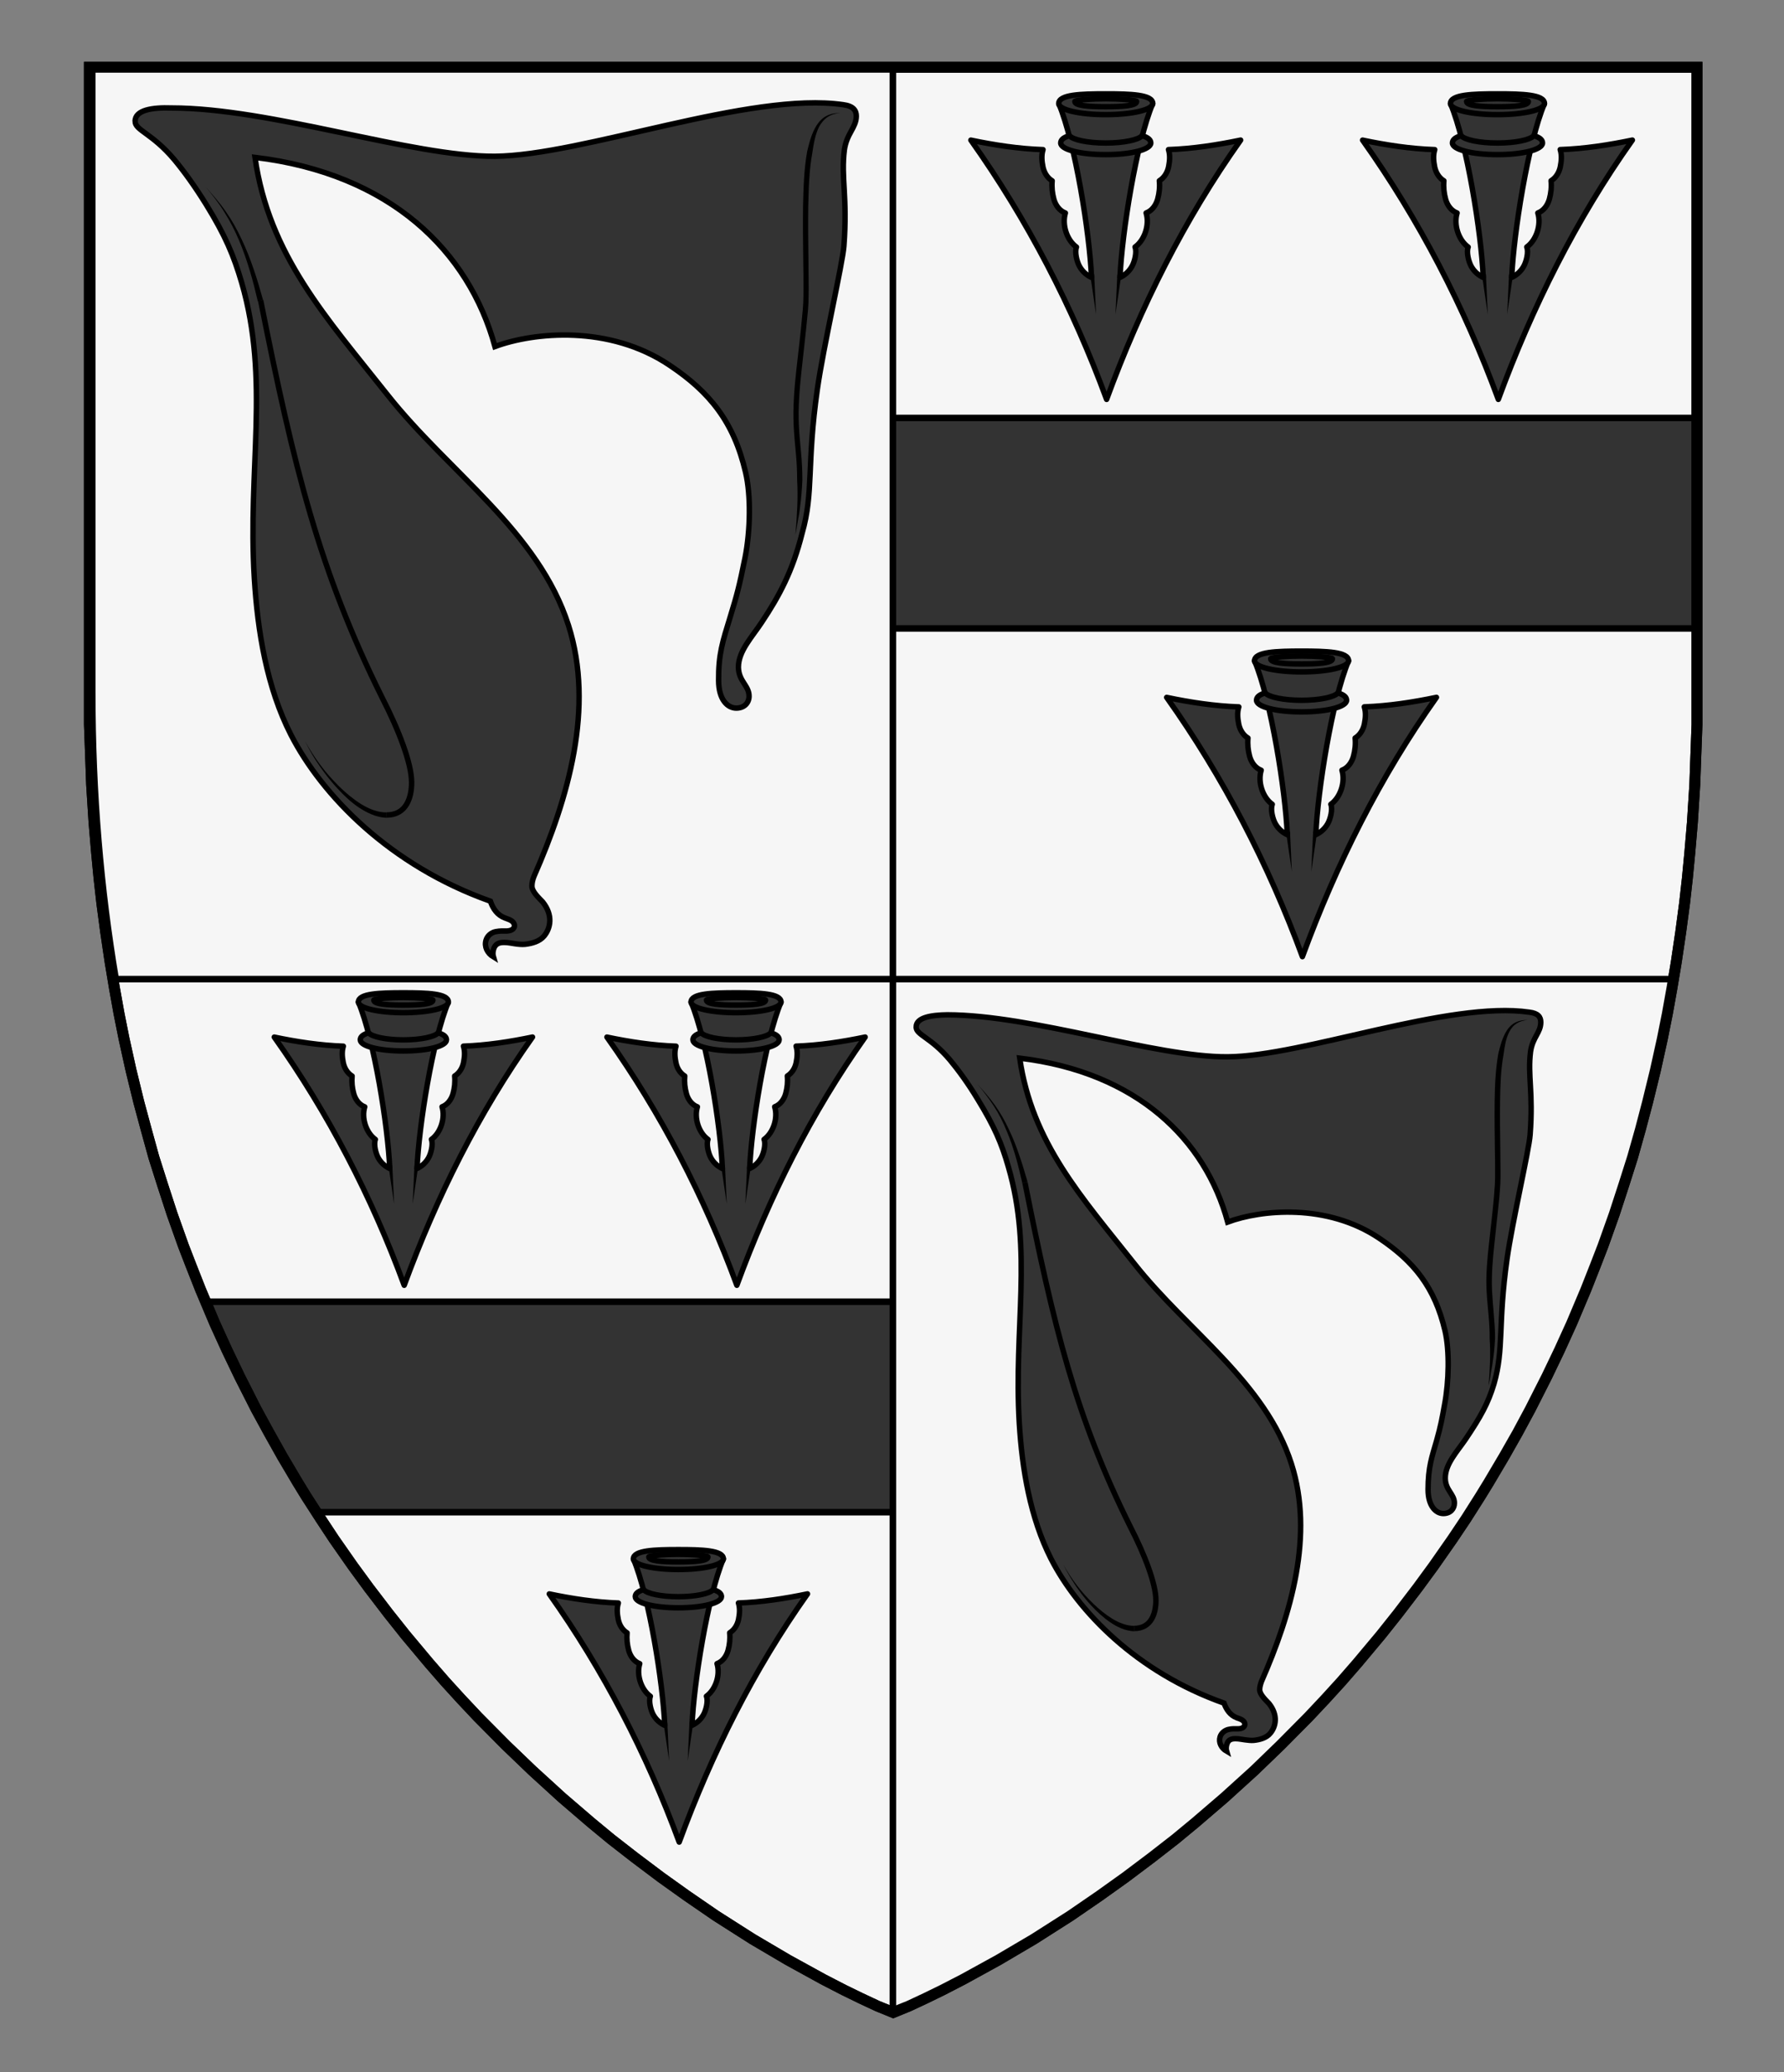 <?xml version="1.0" encoding="UTF-8" standalone="no"?>
<!-- Generator: Adobe Illustrator 16.0.0, SVG Export Plug-In . SVG Version: 6.00 Build 0)  -->

<svg
   xmlns:dc="http://purl.org/dc/elements/1.1/"
   xmlns:cc="http://creativecommons.org/ns#"
   xmlns:rdf="http://www.w3.org/1999/02/22-rdf-syntax-ns#"
   xmlns:svg="http://www.w3.org/2000/svg"
   xmlns="http://www.w3.org/2000/svg"
   xmlns:sodipodi="http://sodipodi.sourceforge.net/DTD/sodipodi-0.dtd"
   xmlns:inkscape="http://www.inkscape.org/namespaces/inkscape"
   version="1.1"
   id="Layer_1"
   x="0px"
   y="0px"
   width="820px"
   height="952px"
   viewBox="0 0 820 952"
   enable-background="new 0 0 820 952"
   xml:space="preserve"
   inkscape:version="0.92.2 (5c3e80d, 2017-08-06)"
   sodipodi:docname="Rawdon-Hastings.svg"><rect x="0" y="0" width="820" height="952" fill="#808080" stroke="none"/><defs
     id="defs17" /><sodipodi:namedview
     pagecolor="#ffffff"
     bordercolor="#666666"
     borderopacity="1"
     objecttolerance="10"
     gridtolerance="10"
     guidetolerance="10"
     inkscape:pageopacity="0"
     inkscape:pageshadow="2"
     inkscape:window-width="640"
     inkscape:window-height="480"
     id="namedview15"
     showgrid="false"
     inkscape:zoom="0.24789916"
     inkscape:cx="410"
     inkscape:cy="476"
     inkscape:window-x="0"
     inkscape:window-y="0"
     inkscape:window-maximized="0"
     inkscape:current-layer="Layer_1" /><g
     id="g2302"><polygon
       transform="translate(10,178.72)"
       style="fill:#f6f6f6;fill-opacity:1"
       id="polygon2"
       points="632.5,562.58 641.6,550.68 649,540.58 657.6,528.28 663.8,518.88 670.5,508.48 674.3,502.28 681.4,490.28 687.4,479.58 693.4,468.58 701,453.58 706.8,441.48 712.4,429.18 718.9,413.78 723.2,402.88 726.8,393.58 732,378.98 736.4,365.48 740.4,352.88 743.9,340.18 747.3,327.58 750.9,312.88 754.1,298.38 756.4,286.88 758.5,275.18 760.5,263.18 762.5,249.68 764.3,236.18 765.6,224.58 766.7,213.08 767.9,198.98 769,181.68 769.4,170.48 770,154.18 770,-147.82 31.1,-147.82 31.1,154.18 31.7,170.48 32.1,181.68 33.2,198.98 34.4,213.08 35.5,224.58 36.8,236.18 38.6,249.68 40.6,263.18 42.6,275.18 44.7,286.88 47,298.38 50.2,312.88 53.8,327.58 57.2,340.18 60.7,352.88 64.7,365.48 69.1,378.98 74.3,393.58 77.9,402.88 82.2,413.78 88.7,429.18 94.3,441.48 100.1,453.58 107.7,468.58 113.7,479.58 119.7,490.28 126.8,502.28 130.6,508.48 137.2,518.88 143.5,528.28 152.1,540.58 159.5,550.68 168.6,562.58 176.4,572.38 187.2,585.28 194.6,593.78 201.8,601.68 209.7,610.08 222.6,623.08 234.7,634.68 248.3,647.08 261.7,658.58 270.9,666.18 281.7,674.58 293.8,683.68 305.7,692.18 319.1,701.38 335.9,712.08 352.2,721.68 368.4,730.58 377.9,735.48 385.7,739.28 393.4,742.88 400.4,745.78 407.7,742.88 415.4,739.28 423.2,735.48 432.7,730.58 448.9,721.68 465.2,712.08 482,701.38 495.4,692.18 507.3,683.68 519.4,674.58 530.2,666.18 539.4,658.58 552.8,647.08 566.4,634.68 578.5,623.08 591.4,610.08 599.3,601.68 606.5,593.78 613.9,585.28 624.7,572.38 " /><polygon
       transform="matrix(-1,0,0,1,821.1,0)"
       id="polygon13"
       points="680.5,687.2 684.3,681 691.4,669 697.4,658.3 703.4,647.3 711,632.3 716.8,620.2 722.4,607.9 726.6,598 361.4,598 361.4,599 361.7,604.2 362.5,612.2 363.3,618.8 364.1,624.1 365,629.5 366.3,635.8 367.7,642.1 369.1,647.7 370.6,653.1 372.3,658.5 374.6,665.2 377.1,672.1 379.5,678 382,683.9 384.8,689.7 387.3,694.7 675.7,694.7 "
       style="fill:#333333;fill-opacity:1;stroke:#000000;stroke-width:3;stroke-miterlimit:10" /><polygon
       transform="matrix(-1,0,0,1,821.1,0)"
       id="polygon11"
       points="41.1,192 41.1,288.7 510.9,288.7 513.9,283.8 517.4,277.9 520.5,272 523.4,266.1 526.5,259.3 529.3,252.5 531.3,247.1 533.2,241.7 534.9,236.1 536.7,229.8 538.2,223.6 539.3,218.2 540.3,212.8 541.3,206.3 542.3,198.2 542.6,193 542.7,192 "
       style="fill:#333333;fill-opacity:1;stroke:#000000;stroke-width:3;stroke-miterlimit:10" /><g
       transform="translate(10,178.72)"
       id="g6"><polygon
         style="fill:none;stroke:#000000;stroke-width:5;stroke-miterlimit:10"
         id="polygon4"
         points="624.7,572.38 632.5,562.58 641.6,550.68 649,540.58 657.6,528.28 663.9,518.88 670.5,508.48 674.3,502.28 681.4,490.28 687.4,479.58 693.4,468.58 701,453.58 706.8,441.48 712.4,429.18 718.9,413.78 723.2,402.88 726.8,393.58 732,378.98 736.4,365.48 740.4,352.88 743.9,340.18 747.3,327.58 750.9,312.88 754.1,298.38 756.4,286.88 758.5,275.18 760.5,263.18 762.5,249.68 764.3,236.18 765.6,224.58 766.7,213.08 767.9,198.98 769,181.68 769.4,170.48 770,154.18 770,-147.82 31.1,-147.82 31.1,154.18 31.7,170.48 32.1,181.68 33.2,198.98 34.4,213.08 35.5,224.58 36.8,236.18 38.6,249.68 40.6,263.18 42.6,275.18 44.7,286.88 47,298.38 50.2,312.88 53.8,327.58 57.2,340.18 60.7,352.88 64.7,365.48 69.1,378.98 74.3,393.58 77.9,402.88 82.2,413.78 88.7,429.18 94.3,441.48 100.1,453.58 107.7,468.58 113.7,479.58 119.7,490.28 126.8,502.28 130.6,508.48 137.3,518.88 143.5,528.28 152.1,540.58 159.5,550.68 168.6,562.58 176.4,572.38 187.2,585.28 194.6,593.78 201.8,601.68 209.7,610.08 222.6,623.08 234.7,634.68 248.3,647.08 261.7,658.58 270.9,666.18 281.7,674.58 293.8,683.68 305.7,692.18 319.1,701.38 335.9,712.08 352.2,721.68 368.4,730.58 377.9,735.48 385.7,739.28 393.4,742.88 400.7,745.78 407.7,742.88 415.4,739.28 423.2,735.48 432.7,730.58 448.9,721.68 465.2,712.08 482,701.38 495.4,692.18 507.3,683.68 519.4,674.58 530.2,666.18 539.4,658.58 552.8,647.08 566.4,634.68 578.5,623.08 591.4,610.08 599.3,601.68 606.5,593.78 613.9,585.28 "
         stroke-miterlimit="10" /></g><g
       transform="translate(10,178.72)"
       id="Layer_2_4_"><g
         id="g32"><path
           style="fill:#f6f6f6;fill-opacity:1;stroke:#000000;stroke-width:3;stroke-miterlimit:10"
           inkscape:connector-curvature="0"
           id="path30"
           d="m 400.4,-147.82 h -368 v 286.7 c 0,47.3 3.9,91.3 10.8,132.2 h 357.2 z m 0,418.9 v 474.7 c 0.3,-0.1 298.6,-115.5 359.3,-474.7 z"
           stroke-miterlimit="10"
           sodipodi:nodetypes="ccsccccccc" /></g></g><g
       transform="translate(10,178.72)"
       id="g37"><polygon
         style="fill:none;stroke:#000000;stroke-width:5;stroke-miterlimit:10"
         id="polygon35"
         points="632.5,562.58 641.6,550.68 649,540.58 657.6,528.28 663.9,518.88 670.5,508.48 674.3,502.28 681.4,490.28 687.5,479.58 693.4,468.58 701,453.58 706.8,441.48 712.4,429.18 718.9,413.78 723.2,402.88 726.8,393.58 732,378.98 736.4,365.48 740.4,352.88 744,340.18 747.3,327.58 750.9,312.88 754.1,298.38 756.4,286.88 758.5,275.18 760.5,263.18 762.5,249.68 764.3,236.18 765.6,224.58 766.7,213.08 767.9,198.98 769,181.68 769.4,170.48 770,154.18 770,-147.82 31.1,-147.82 31.1,154.18 31.7,170.48 32.1,181.68 33.2,198.98 34.4,213.08 35.5,224.58 36.8,236.18 38.6,249.68 40.6,263.18 42.6,275.18 44.7,286.88 47,298.38 50.2,312.88 53.8,327.58 57.2,340.18 60.7,352.88 64.7,365.48 69.1,378.98 74.3,393.58 77.9,402.88 82.2,413.78 88.7,429.18 94.3,441.48 100.1,453.58 107.7,468.58 113.7,479.58 119.7,490.28 126.8,502.28 130.6,508.48 137.3,518.88 143.5,528.28 152.1,540.58 159.5,550.68 168.6,562.58 176.4,572.38 187.2,585.28 194.6,593.78 201.8,601.68 209.7,610.08 222.6,623.08 234.7,634.68 248.3,647.08 261.7,658.58 270.9,666.18 281.7,674.58 293.8,683.68 305.7,692.18 319.1,701.38 335.9,712.08 352.2,721.68 368.4,730.58 377.9,735.48 385.7,739.28 393.4,742.88 400.4,745.78 407.7,742.88 415.4,739.28 423.2,735.48 432.7,730.58 448.9,721.68 465.2,712.08 482,701.38 495.4,692.18 507.3,683.68 519.4,674.58 530.2,666.18 539.4,658.58 552.8,647.08 566.5,634.68 578.5,623.08 591.4,610.08 599.3,601.68 606.5,593.78 613.9,585.28 624.7,572.38 "
         stroke-miterlimit="10" /></g><g
       id="g56"
       transform="translate(10,178.7)"><path
         style="fill:#333333;fill-opacity:1;stroke:#000000;stroke-width:2.5;stroke-miterlimit:10"
         d="m 52.1,-123 c 0,4.2 7.7,5.4 18,17.6 4.4,5.3 9.3,12 14.7,20.7 8.8,14.3 12.6,23.3 16.3,35.9 13,44.8 2.7,85.1 5.8,135.8 1.5,24.3 5.7,50.1 16.8,71.8 14.3,27.9 45.5,60.1 91.7,76.5 1.2,3.5 3.2,6.4 6.7,7.7 1,0.4 2.1,0.7 3,1.3 0.9,0.6 1.6,1.7 1.3,2.8 -0.4,1.3 -1.9,1.8 -3.3,1.9 -2.1,0 -3.2,-0.1 -5.3,0.3 -2,0.4 -3.8,1.9 -4.4,3.9 -0.9,3 0.6,6 3.4,7.7 -0.6,-2 0.1,-4.4 1.1,-5.4 1.3,-1.4 3.5,-1.3 5.1,-1.2 1.6,0.1 5.5,1.1 8.4,0.8 3.2,-0.4 6.6,-1.3 8.7,-3.8 2.9,-3.5 4.3,-9.5 -0.7,-15.7 -1.9,-2 -5,-4.8 -4.9,-7.4 0,-1.4 0.4,-2.9 0.9,-4.2 15.9,-36.1 27.9,-77.8 15.9,-115.4 C 237.5,65.4 196.4,38.4 168.2,2.8 c -28.2,-35.6 -54.6,-64.3 -61,-109.2 62.4,7.5 98.3,43.2 110.3,86.9 17.8,-6.6 52.5,-10.1 80.3,8.6 18.4,12.3 29.5,26 34.9,49.2 2.5,10.6 2.2,26.6 -0.2,39 -2.7,13.5 -3.9,17.7 -6.8,27.2 -3.6,11.7 -5.5,17.3 -5.4,29.4 0,8.9 4.2,12.7 8.1,12.7 3.8,0 5.9,-2.5 5.9,-5.5 0,-4.9 -4.8,-6.8 -4.9,-13.3 0,-7.4 6.3,-13.9 10.7,-20.6 8,-12 14.2,-23.4 18.6,-41 5.4,-18.8 2,-31.3 7,-66.2 2.8,-19.6 11.6,-57.6 12.2,-65.7 1.7,-22.8 -1.4,-31.2 0.2,-44.1 1.1,-7.7 5.4,-10.1 5.5,-15.5 0,-2.7 -1.4,-4.7 -6,-5.3 -42.8,-6.2 -119.9,23.4 -160.2,23.7 -38,0.2 -102.9,-22.2 -148.6,-22.2 -8.8,-0.3 -16.7,0.9 -16.7,6.1 z"
         id="path40"
         inkscape:connector-curvature="0" /><path
         style="fill:none;stroke:#000000;stroke-width:2.5;stroke-miterlimit:10"
         d="m 109.8,-40.7 c 15.2,76.4 27,124.5 55.8,182.4 7.7,15 13.6,30.3 13.6,39.1 0,6.5 -2.2,14.9 -11.5,14.9"
         id="path42"
         inkscape:connector-curvature="0" /><g
         id="g46"><path
           d="m 355.6,67 c 0.7,-8.4 1.3,-16.8 0.8,-25.1 0,-4.2 -0.2,-8.3 -0.6,-12.5 -0.4,-4.2 -0.8,-8.4 -1,-12.6 -0.4,-8.5 0.3,-17 1.2,-25.3 0.9,-8.4 2,-16.7 2.7,-25 l 0.3,-3.1 0.2,-3.1 c 0.1,-2.1 0.1,-4.2 0.1,-6.3 0,-4.2 0,-8.4 -0.1,-12.6 -0.1,-8.4 -0.2,-16.8 -0.1,-25.2 0.2,-8.4 0.4,-16.9 1.9,-25.3 1,-4.1 2,-8.3 4.4,-12.1 1.2,-1.8 2.8,-3.5 4.8,-4.4 2,-1 4.1,-1.2 6.2,-1.2 -2.1,0.1 -4.2,0.7 -5.9,1.8 -1.7,1.1 -3,2.7 -4,4.5 -1.8,3.6 -2.5,7.8 -3.1,11.9 -1.5,8.1 -1.7,16.5 -1.9,24.9 -0.1,8.4 0,16.8 0.1,25.2 0,4.2 0.1,8.4 0.1,12.6 0,2.1 -0.1,4.2 -0.1,6.3 l -0.2,3.2 -0.3,3.1 c -0.8,8.4 -1.8,16.7 -2.7,25.1 -0.9,8.3 -1.6,16.7 -1.2,24.9 0.2,4.2 0.6,8.3 1,12.5 0.4,4.2 0.6,8.4 0.6,12.7 -0.2,4.2 -0.5,8.5 -1.1,12.6 -0.2,2.1 -0.6,4.2 -1,6.3 -0.3,2.1 -0.7,4.2 -1.1,6.2 z"
           id="path44-1"
           inkscape:connector-curvature="0" /></g><g
         id="g50"><path
           d="m 84.5,-92.9 c 3.2,3.7 6.5,7.3 9.3,11.4 2.8,4 5.2,8.3 7.3,12.8 2.1,4.4 3.9,9 5.5,13.7 1.6,4.6 3,9.4 4.3,14.1 l -2.4,0.6 c -1.1,-4.7 -2.3,-9.5 -3.7,-14.1 -1.4,-4.7 -3,-9.3 -4.9,-13.8 -1.9,-4.5 -4.1,-8.8 -6.7,-12.9 -2.5,-4.2 -5.6,-8 -8.7,-11.8 z"
           id="path48"
           inkscape:connector-curvature="0" /></g><g
         id="g54"><path
           d="m 130.2,161.8 c 2.1,3.8 4.5,7.5 7.1,11 2.6,3.5 5.5,6.7 8.6,9.8 3.1,3 6.4,5.8 10.1,8.1 3.6,2.2 7.7,3.9 11.7,3.8 v 2.5 c -4.8,-0.2 -9,-2.3 -12.7,-4.7 -3.7,-2.5 -6.9,-5.5 -9.9,-8.8 -3,-3.2 -5.7,-6.7 -8.2,-10.3 -2.6,-3.7 -4.8,-7.5 -6.7,-11.4 z"
           id="path52-3"
           inkscape:connector-curvature="0" /></g></g><g
       id="g74"
       transform="translate(10,178.7)"><path
         style="fill:#333333;fill-opacity:1;stroke:#000000;stroke-width:2.5;stroke-miterlimit:10"
         d="m 411.1,293.1 c 0,3.7 6.7,4.6 15.6,15.2 3.8,4.6 8.1,10.4 12.7,18 7.6,12.4 11,20.2 14.1,31.1 11.3,38.8 2.4,73.8 5,117.7 1.3,21.1 5,43.4 14.6,62.3 12.4,24.2 39.4,52.1 79.5,66.3 1.1,3 2.8,5.5 5.8,6.7 0.9,0.3 1.8,0.6 2.6,1.1 0.8,0.5 1.4,1.5 1.1,2.4 -0.3,1.1 -1.7,1.6 -2.9,1.6 -1.8,0 -2.8,-0.1 -4.6,0.3 -1.7,0.4 -3.3,1.7 -3.8,3.4 -0.8,2.6 0.6,5.2 3,6.6 -0.5,-1.7 0.1,-3.8 0.9,-4.7 1.1,-1.2 3,-1.1 4.4,-1 1.3,0.1 4.8,0.9 7.2,0.7 2.8,-0.3 5.8,-1.1 7.6,-3.3 2.5,-3 3.7,-8.2 -0.6,-13.6 -1.7,-1.8 -4.3,-4.2 -4.3,-6.4 0,-1.3 0.4,-2.5 0.8,-3.7 13.8,-31.3 24.2,-67.4 13.8,-100 -12,-37.5 -47.6,-60.9 -72,-91.7 -24.4,-30.8 -47.3,-55.8 -52.9,-94.7 54.1,6.5 85.3,37.5 95.6,75.3 15.4,-5.7 45.6,-8.7 69.6,7.4 16,10.7 25.6,22.6 30.3,42.6 2.1,9.1 1.8,23.1 -0.2,33.8 -1.2,6.6 -1.7,9.6 -3.7,16.7 -2.1,7.3 -3.9,12 -3.9,22.4 0,7.7 3.7,11 7,11 3.3,0 5.1,-2.2 5.1,-4.8 0,-4.2 -4.2,-5.9 -4.2,-11.5 0,-6.4 5.4,-12.1 9.3,-17.8 7,-10.4 10.4,-16.5 13.1,-25.5 4.7,-16.3 1.7,-27.1 6,-57.4 2.4,-17 10.1,-49.9 10.6,-57 1.5,-19.8 -1.2,-27.1 0.2,-38.2 1,-6.7 4.7,-8.7 4.7,-13.5 0,-2.4 -1.2,-4.1 -5.2,-4.6 -37.1,-5.4 -104,20.3 -138.8,20.5 -33,0.2 -89.2,-19.2 -128.8,-19.3 -7.4,0.1 -14.3,1.2 -14.3,5.6 z"
         id="path58"
         inkscape:connector-curvature="0" /><path
         style="fill:none;stroke:#000000;stroke-width:2.5;stroke-miterlimit:10"
         d="m 461.1,364.5 c 13.2,66.2 23.4,107.9 48.4,158.1 6.7,13 11.8,26.3 11.8,33.9 0,5.6 -1.9,12.9 -10,12.9"
         id="path60-5"
         inkscape:connector-curvature="0" /><g
         id="g64-3"><path
           d="m 674.2,457.9 c 0.6,-7.3 1,-14.5 0.5,-21.7 0.1,-7.2 -1,-14.4 -1.4,-21.7 -0.4,-7.4 0.3,-14.7 1.1,-22 0.8,-7.3 1.7,-14.5 2.3,-21.7 l 0.2,-2.7 0.2,-2.7 c 0.1,-1.8 0.1,-3.6 0.1,-5.4 0,-3.6 0,-7.3 -0.1,-10.9 -0.1,-7.3 -0.2,-14.6 -0.1,-21.9 0.1,-7.3 0.4,-14.6 1.7,-22 0.9,-3.5 1.8,-7.2 3.9,-10.5 1,-1.6 2.5,-3 4.2,-3.8 1.7,-0.8 3.6,-1.1 5.4,-1 -1.8,0.1 -3.6,0.6 -5.1,1.6 -1.5,0.9 -2.6,2.3 -3.4,3.9 -1.6,3.1 -2.1,6.7 -2.6,10.3 -1.3,7 -1.5,14.3 -1.6,21.5 -0.1,7.3 0,14.5 0.1,21.8 0,3.6 0.1,7.3 0.1,10.9 0,1.8 0,3.7 -0.1,5.5 l -0.2,2.8 -0.2,2.7 c -0.7,7.3 -1.6,14.5 -2.3,21.7 -0.8,7.2 -1.4,14.4 -1.1,21.6 0.2,3.6 0.5,7.2 0.8,10.8 0.3,3.6 0.6,7.3 0.6,11 -0.2,3.7 -0.5,7.3 -1.1,11 -0.2,1.8 -0.6,3.6 -0.9,5.4 -0.2,1.9 -0.6,3.7 -1,5.5 z"
           id="path62-8"
           inkscape:connector-curvature="0" /></g><g
         id="g68"><path
           d="m 439.2,319.2 c 2.8,3.2 5.6,6.3 8.1,9.8 2.5,3.5 4.6,7.2 6.4,11.1 1.9,3.9 3.4,7.8 4.8,11.9 1.4,4 2.6,8.1 3.8,12.2 l -2.4,0.6 c -1,-4.1 -1.9,-8.2 -3.1,-12.3 -1.2,-4 -2.5,-8 -4.2,-11.9 -1.6,-3.9 -3.5,-7.7 -5.8,-11.2 -2.3,-3.5 -4.9,-6.9 -7.6,-10.2 z"
           id="path66-1"
           inkscape:connector-curvature="0" /></g><g
         id="g72"><path
           d="m 478.8,540.1 c 1.8,3.3 3.9,6.5 6.2,9.5 2.3,3 4.8,5.8 7.5,8.4 2.7,2.6 5.6,5 8.7,6.9 3.1,1.9 6.6,3.3 10.1,3.3 v 2.5 c -4.2,-0.2 -7.9,-2 -11.1,-4.2 -3.2,-2.2 -6,-4.8 -8.6,-7.6 -2.6,-2.8 -4.9,-5.8 -7.1,-9 -2.1,-3.2 -4.1,-6.4 -5.7,-9.8 z"
           id="path70"
           inkscape:connector-curvature="0" /></g></g><g
       style="stroke-width:1.188"
       transform="matrix(0.841,0,0,-0.842,336.176,16.131)"
       id="g948-3"><path
         style="fill:#333333;fill-opacity:1;stroke:#000000;stroke-width:2.971;stroke-linejoin:round;stroke-miterlimit:10;stroke-dasharray:none"
         d="m 230.293,-37.32 c -9.015,-21.425 -16.868,-70.803 -17.899,-94.865 2.413,1.121 4.76,2.923 6.493,5.933 1.492,2.571 2.83,7.867 1.733,10.636 5.352,3.846 8.006,12.306 6.054,18.591 3.203,1.165 5.374,4.263 6.295,7.537 0.899,3.274 1.25,6.614 0.921,10.02 2.698,1.648 4.453,4.593 5.067,7.691 0.614,3.098 0.899,6.307 -0.066,9.317 13.139,0.439 26.564,2.505 39.44,5.186 -30.819,-43.356 -54.75,-91.129 -73.264,-141.473 -18.535,50.344 -43.344,98.117 -74.185,141.451 12.854,-2.703 26.3,-4.747 39.44,-5.186 -0.965,-3.011 -0.68,-6.197 -0.066,-9.317 0.614,-3.12 2.369,-6.065 5.067,-7.691 -0.307,-3.384 0.022,-6.724 0.921,-10.02 0.899,-3.274 3.093,-6.373 6.295,-7.537 -1.952,-6.285 0.702,-14.745 6.054,-18.591 -1.075,-2.769 0.241,-8.065 1.733,-10.636 1.733,-3.011 4.08,-4.812 6.493,-5.933 -1.031,24.062 -8.884,73.44 -17.899,94.865 l 25.686,1.099 z"
         id="path7-7-33"
         inkscape:connector-curvature="0" /><path
         style="fill:#333333;fill-opacity:1;stroke:#000000;stroke-width:2.971;stroke-linejoin:round;stroke-miterlimit:10;stroke-dasharray:none"
         d="m 230.293,-37.32 c 0,-3.494 -11.494,-6.065 -25.686,-6.065 -14.192,0 -25.686,2.571 -25.686,6.065 0,4.922 12.218,5.274 25.686,5.274 13.468,0 25.686,-0.352 25.686,-5.274 z"
         id="path9-5-41"
         inkscape:connector-curvature="0" /><path
         style="fill:#333333;fill-opacity:1;stroke:#000000;stroke-width:2.971;stroke-linejoin:round;stroke-miterlimit:10;stroke-dasharray:none"
         d="m 221.497,-36.221 c 0,-2.307 -7.568,-2.835 -16.89,-2.835 -9.322,0 -16.89,0.527 -16.89,2.835 0,0.879 9.695,1.494 16.89,1.494 7.195,0 16.89,-0.615 16.89,-1.494 z"
         id="path11-3-7"
         inkscape:connector-curvature="0" /><path
         style="fill:#333333;fill-opacity:1;stroke:#000000;stroke-width:2.971;stroke-linejoin:round;stroke-miterlimit:10;stroke-dasharray:none"
         d="m 224.458,-54.855 c -1.843,-2.285 -10.024,-4.021 -19.851,-4.021 -9.827,0 -18.031,1.736 -19.851,4.021 -3.641,-1.099 -4.76,-2.483 -4.76,-4.021 0,-3.494 10.419,-6.329 24.611,-6.329 14.192,0 24.611,2.835 24.611,6.329 0,1.516 -1.097,2.923 -4.76,4.021 z"
         id="path13-3-6"
         inkscape:connector-curvature="0" /><g
         id="g21"
         transform="matrix(0.751,0.278,0.076,-0.206,-165.147,-141.254)"
         style="stroke-width:2.832"><polygon
           points="444.6,554.3 447.6,554.7 434.4,646.9 "
           id="polygon19-82"
           style="stroke-width:2.832"
           transform="matrix(1,0.073,-0.005,1,3.391,-37.848)" /></g><g
         id="g21-2-2"
         transform="matrix(-0.751,0.278,-0.076,-0.206,574.367,-141.254)"
         style="stroke-width:2.832"><polygon
           points="444.6,554.3 447.6,554.7 434.4,646.9 "
           id="polygon19-2-9"
           style="stroke-width:2.832"
           transform="matrix(1,0.073,-0.005,1,3.391,-37.848)" /></g></g><g
       style="stroke-width:1.188"
       transform="matrix(0.841,0,0,-0.842,516.226,16.131)"
       id="g948-21"><path
         style="fill:#333333;fill-opacity:1;stroke:#000000;stroke-width:2.971;stroke-linejoin:round;stroke-miterlimit:10;stroke-dasharray:none"
         d="m 230.293,-37.32 c -9.015,-21.425 -16.868,-70.803 -17.899,-94.865 2.413,1.121 4.76,2.923 6.493,5.933 1.492,2.571 2.83,7.867 1.733,10.636 5.352,3.846 8.006,12.306 6.054,18.591 3.203,1.165 5.374,4.263 6.295,7.537 0.899,3.274 1.25,6.614 0.921,10.02 2.698,1.648 4.453,4.593 5.067,7.691 0.614,3.098 0.899,6.307 -0.066,9.317 13.139,0.439 26.564,2.505 39.44,5.186 -30.819,-43.356 -54.75,-91.129 -73.264,-141.473 -18.535,50.344 -43.344,98.117 -74.185,141.451 12.854,-2.703 26.3,-4.747 39.44,-5.186 -0.965,-3.011 -0.68,-6.197 -0.066,-9.317 0.614,-3.12 2.369,-6.065 5.067,-7.691 -0.307,-3.384 0.022,-6.724 0.921,-10.02 0.899,-3.274 3.093,-6.373 6.295,-7.537 -1.952,-6.285 0.702,-14.745 6.054,-18.591 -1.075,-2.769 0.241,-8.065 1.733,-10.636 1.733,-3.011 4.08,-4.812 6.493,-5.933 -1.031,24.062 -8.884,73.44 -17.899,94.865 l 25.686,1.099 z"
         id="path7-7-9"
         inkscape:connector-curvature="0" /><path
         style="fill:#333333;fill-opacity:1;stroke:#000000;stroke-width:2.971;stroke-linejoin:round;stroke-miterlimit:10;stroke-dasharray:none"
         d="m 230.293,-37.32 c 0,-3.494 -11.494,-6.065 -25.686,-6.065 -14.192,0 -25.686,2.571 -25.686,6.065 0,4.922 12.218,5.274 25.686,5.274 13.468,0 25.686,-0.352 25.686,-5.274 z"
         id="path9-5-8"
         inkscape:connector-curvature="0" /><path
         style="fill:#333333;fill-opacity:1;stroke:#000000;stroke-width:2.971;stroke-linejoin:round;stroke-miterlimit:10;stroke-dasharray:none"
         d="m 221.497,-36.221 c 0,-2.307 -7.568,-2.835 -16.89,-2.835 -9.322,0 -16.89,0.527 -16.89,2.835 0,0.879 9.695,1.494 16.89,1.494 7.195,0 16.89,-0.615 16.89,-1.494 z"
         id="path11-3-5"
         inkscape:connector-curvature="0" /><path
         style="fill:#333333;fill-opacity:1;stroke:#000000;stroke-width:2.971;stroke-linejoin:round;stroke-miterlimit:10;stroke-dasharray:none"
         d="m 224.458,-54.855 c -1.843,-2.285 -10.024,-4.021 -19.851,-4.021 -9.827,0 -18.031,1.736 -19.851,4.021 -3.641,-1.099 -4.76,-2.483 -4.76,-4.021 0,-3.494 10.419,-6.329 24.611,-6.329 14.192,0 24.611,2.835 24.611,6.329 0,1.516 -1.097,2.923 -4.76,4.021 z"
         id="path13-3-5"
         inkscape:connector-curvature="0" /><g
         id="g21-69"
         transform="matrix(0.751,0.278,0.076,-0.206,-165.147,-141.254)"
         style="stroke-width:2.832"><polygon
           points="434.4,646.9 444.6,554.3 447.6,554.7 "
           id="polygon19-97"
           style="stroke-width:2.832"
           transform="matrix(1,0.073,-0.005,1,3.391,-37.848)" /></g><g
         id="g21-2-20"
         transform="matrix(-0.751,0.278,-0.076,-0.206,574.367,-141.254)"
         style="stroke-width:2.832"><polygon
           points="434.4,646.9 444.6,554.3 447.6,554.7 "
           id="polygon19-2-23"
           style="stroke-width:2.832"
           transform="matrix(1,0.073,-0.005,1,3.391,-37.848)" /></g></g><g
       style="stroke-width:1.188"
       transform="matrix(0.841,0,0,-0.842,426.176,272.131)"
       id="g948-0"><path
         style="fill:#333333;fill-opacity:1;stroke:#000000;stroke-width:2.971;stroke-linejoin:round;stroke-miterlimit:10;stroke-dasharray:none"
         d="m 230.293,-37.32 c -9.015,-21.425 -16.868,-70.803 -17.899,-94.865 2.413,1.121 4.76,2.923 6.493,5.933 1.492,2.571 2.83,7.867 1.733,10.636 5.352,3.846 8.006,12.306 6.054,18.591 3.203,1.165 5.374,4.263 6.295,7.537 0.899,3.274 1.25,6.614 0.921,10.02 2.698,1.648 4.453,4.593 5.067,7.691 0.614,3.098 0.899,6.307 -0.066,9.317 13.139,0.439 26.564,2.505 39.44,5.186 -30.819,-43.356 -54.75,-91.129 -73.264,-141.473 -18.535,50.344 -43.344,98.117 -74.185,141.451 12.854,-2.703 26.3,-4.747 39.44,-5.186 -0.965,-3.011 -0.68,-6.197 -0.066,-9.317 0.614,-3.12 2.369,-6.065 5.067,-7.691 -0.307,-3.384 0.022,-6.724 0.921,-10.02 0.899,-3.274 3.093,-6.373 6.295,-7.537 -1.952,-6.285 0.702,-14.745 6.054,-18.591 -1.075,-2.769 0.241,-8.065 1.733,-10.636 1.733,-3.011 4.08,-4.812 6.493,-5.933 -1.031,24.062 -8.884,73.44 -17.899,94.865 l 25.686,1.099 z"
         id="path7-7-5"
         inkscape:connector-curvature="0" /><path
         style="fill:#333333;fill-opacity:1;stroke:#000000;stroke-width:2.971;stroke-linejoin:round;stroke-miterlimit:10;stroke-dasharray:none"
         d="m 230.293,-37.32 c 0,-3.494 -11.494,-6.065 -25.686,-6.065 -14.192,0 -25.686,2.571 -25.686,6.065 0,4.922 12.218,5.274 25.686,5.274 13.468,0 25.686,-0.352 25.686,-5.274 z"
         id="path9-5-87"
         inkscape:connector-curvature="0" /><path
         style="fill:#333333;fill-opacity:1;stroke:#000000;stroke-width:2.971;stroke-linejoin:round;stroke-miterlimit:10;stroke-dasharray:none"
         d="m 221.497,-36.221 c 0,-2.307 -7.568,-2.835 -16.89,-2.835 -9.322,0 -16.89,0.527 -16.89,2.835 0,0.879 9.695,1.494 16.89,1.494 7.195,0 16.89,-0.615 16.89,-1.494 z"
         id="path11-3-9"
         inkscape:connector-curvature="0" /><path
         style="fill:#333333;fill-opacity:1;stroke:#000000;stroke-width:2.971;stroke-linejoin:round;stroke-miterlimit:10;stroke-dasharray:none"
         d="m 224.458,-54.855 c -1.843,-2.285 -10.024,-4.021 -19.851,-4.021 -9.827,0 -18.031,1.736 -19.851,4.021 -3.641,-1.099 -4.76,-2.483 -4.76,-4.021 0,-3.494 10.419,-6.329 24.611,-6.329 14.192,0 24.611,2.835 24.611,6.329 0,1.516 -1.097,2.923 -4.76,4.021 z"
         id="path13-3-0"
         inkscape:connector-curvature="0" /><g
         id="g21-8"
         transform="matrix(0.751,0.278,0.076,-0.206,-165.147,-141.254)"
         style="stroke-width:2.832"><polygon
           points="434.4,646.9 444.6,554.3 447.6,554.7 "
           id="polygon19-7"
           style="stroke-width:2.832"
           transform="matrix(1,0.073,-0.005,1,3.391,-37.848)" /></g><g
         id="g21-2-36"
         transform="matrix(-0.751,0.278,-0.076,-0.206,574.367,-141.254)"
         style="stroke-width:2.832"><polygon
           points="434.4,646.9 444.6,554.3 447.6,554.7 "
           id="polygon19-2-3"
           style="stroke-width:2.832"
           transform="matrix(1,0.073,-0.005,1,3.391,-37.848)" /></g></g><g
       style="stroke-width:1.242"
       transform="matrix(0.805,0,0,-0.806,20.704,430.25)"
       id="g948-1-2"><path
         style="fill:#333333;fill-opacity:1;stroke:#000000;stroke-width:3.104;stroke-linejoin:round;stroke-miterlimit:10;stroke-dasharray:none"
         d="m 230.293,-37.32 c -9.015,-21.425 -16.868,-70.803 -17.899,-94.865 2.413,1.121 4.76,2.923 6.493,5.933 1.492,2.571 2.83,7.867 1.733,10.636 5.352,3.846 8.006,12.306 6.054,18.591 3.203,1.165 5.374,4.263 6.295,7.537 0.899,3.274 1.25,6.614 0.921,10.02 2.698,1.648 4.453,4.593 5.067,7.691 0.614,3.098 0.899,6.307 -0.066,9.317 13.139,0.439 26.564,2.505 39.44,5.186 -30.819,-43.356 -54.75,-91.129 -73.264,-141.473 -18.535,50.344 -43.344,98.117 -74.185,141.451 12.854,-2.703 26.3,-4.747 39.44,-5.186 -0.965,-3.011 -0.68,-6.197 -0.066,-9.317 0.614,-3.12 2.369,-6.065 5.067,-7.691 -0.307,-3.384 0.022,-6.724 0.921,-10.02 0.899,-3.274 3.093,-6.373 6.295,-7.537 -1.952,-6.285 0.702,-14.745 6.054,-18.591 -1.075,-2.769 0.241,-8.065 1.733,-10.636 1.733,-3.011 4.08,-4.812 6.493,-5.933 -1.031,24.062 -8.884,73.44 -17.899,94.865 l 25.686,1.099 z"
         id="path7-7-1-6"
         inkscape:connector-curvature="0" /><path
         style="fill:#333333;fill-opacity:1;stroke:#000000;stroke-width:3.104;stroke-linejoin:round;stroke-miterlimit:10;stroke-dasharray:none"
         d="m 230.293,-37.32 c 0,-3.494 -11.494,-6.065 -25.686,-6.065 -14.192,0 -25.686,2.571 -25.686,6.065 0,4.922 12.218,5.274 25.686,5.274 13.468,0 25.686,-0.352 25.686,-5.274 z"
         id="path9-5-52-2"
         inkscape:connector-curvature="0" /><path
         style="fill:#333333;fill-opacity:1;stroke:#000000;stroke-width:3.104;stroke-linejoin:round;stroke-miterlimit:10;stroke-dasharray:none"
         d="m 221.497,-36.221 c 0,-2.307 -7.568,-2.835 -16.89,-2.835 -9.322,0 -16.89,0.527 -16.89,2.835 0,0.879 9.695,1.494 16.89,1.494 7.195,0 16.89,-0.615 16.89,-1.494 z"
         id="path11-3-6-0"
         inkscape:connector-curvature="0" /><path
         style="fill:#333333;fill-opacity:1;stroke:#000000;stroke-width:3.104;stroke-linejoin:round;stroke-miterlimit:10;stroke-dasharray:none"
         d="m 224.458,-54.855 c -1.843,-2.285 -10.024,-4.021 -19.851,-4.021 -9.827,0 -18.031,1.736 -19.851,4.021 -3.641,-1.099 -4.76,-2.483 -4.76,-4.021 0,-3.494 10.419,-6.329 24.611,-6.329 14.192,0 24.611,2.835 24.611,6.329 0,1.516 -1.097,2.923 -4.76,4.021 z"
         id="path13-3-7-7"
         inkscape:connector-curvature="0" /><g
         id="g21-1-3"
         transform="matrix(0.751,0.278,0.076,-0.206,-165.147,-141.254)"
         style="stroke-width:2.959"><polygon
           points="447.6,554.7 434.4,646.9 444.6,554.3 "
           id="polygon19-8-3"
           style="stroke-width:2.959"
           transform="matrix(1,0.073,-0.005,1,3.391,-37.848)" /></g><g
         id="g21-2-96-8"
         transform="matrix(-0.751,0.278,-0.076,-0.206,574.367,-141.254)"
         style="stroke-width:2.959"><polygon
           points="447.6,554.7 434.4,646.9 444.6,554.3 "
           id="polygon19-2-4-4"
           style="stroke-width:2.959"
           transform="matrix(1,0.073,-0.005,1,3.391,-37.848)" /></g></g><g
       style="stroke-width:1.242"
       transform="matrix(0.805,0,0,-0.806,173.604,430.25)"
       id="g948-1-6"><path
         style="fill:#333333;fill-opacity:1;stroke:#000000;stroke-width:3.104;stroke-linejoin:round;stroke-miterlimit:10;stroke-dasharray:none"
         d="m 230.293,-37.32 c -9.015,-21.425 -16.868,-70.803 -17.899,-94.865 2.413,1.121 4.76,2.923 6.493,5.933 1.492,2.571 2.83,7.867 1.733,10.636 5.352,3.846 8.006,12.306 6.054,18.591 3.203,1.165 5.374,4.263 6.295,7.537 0.899,3.274 1.25,6.614 0.921,10.02 2.698,1.648 4.453,4.593 5.067,7.691 0.614,3.098 0.899,6.307 -0.066,9.317 13.139,0.439 26.564,2.505 39.44,5.186 -30.819,-43.356 -54.75,-91.129 -73.264,-141.473 -18.535,50.344 -43.344,98.117 -74.185,141.451 12.854,-2.703 26.3,-4.747 39.44,-5.186 -0.965,-3.011 -0.68,-6.197 -0.066,-9.317 0.614,-3.12 2.369,-6.065 5.067,-7.691 -0.307,-3.384 0.022,-6.724 0.921,-10.02 0.899,-3.274 3.093,-6.373 6.295,-7.537 -1.952,-6.285 0.702,-14.745 6.054,-18.591 -1.075,-2.769 0.241,-8.065 1.733,-10.636 1.733,-3.011 4.08,-4.812 6.493,-5.933 -1.031,24.062 -8.884,73.44 -17.899,94.865 l 25.686,1.099 z"
         id="path7-7-1-1"
         inkscape:connector-curvature="0" /><path
         style="fill:#333333;fill-opacity:1;stroke:#000000;stroke-width:3.104;stroke-linejoin:round;stroke-miterlimit:10;stroke-dasharray:none"
         d="m 230.293,-37.32 c 0,-3.494 -11.494,-6.065 -25.686,-6.065 -14.192,0 -25.686,2.571 -25.686,6.065 0,4.922 12.218,5.274 25.686,5.274 13.468,0 25.686,-0.352 25.686,-5.274 z"
         id="path9-5-52-9"
         inkscape:connector-curvature="0" /><path
         style="fill:#333333;fill-opacity:1;stroke:#000000;stroke-width:3.104;stroke-linejoin:round;stroke-miterlimit:10;stroke-dasharray:none"
         d="m 221.497,-36.221 c 0,-2.307 -7.568,-2.835 -16.89,-2.835 -9.322,0 -16.89,0.527 -16.89,2.835 0,0.879 9.695,1.494 16.89,1.494 7.195,0 16.89,-0.615 16.89,-1.494 z"
         id="path11-3-6-8"
         inkscape:connector-curvature="0" /><path
         style="fill:#333333;fill-opacity:1;stroke:#000000;stroke-width:3.104;stroke-linejoin:round;stroke-miterlimit:10;stroke-dasharray:none"
         d="m 224.458,-54.855 c -1.843,-2.285 -10.024,-4.021 -19.851,-4.021 -9.827,0 -18.031,1.736 -19.851,4.021 -3.641,-1.099 -4.76,-2.483 -4.76,-4.021 0,-3.494 10.419,-6.329 24.611,-6.329 14.192,0 24.611,2.835 24.611,6.329 0,1.516 -1.097,2.923 -4.76,4.021 z"
         id="path13-3-7-1"
         inkscape:connector-curvature="0" /><g
         id="g21-1-9"
         transform="matrix(0.751,0.278,0.076,-0.206,-165.147,-141.254)"
         style="stroke-width:2.959"><polygon
           points="434.4,646.9 444.6,554.3 447.6,554.7 "
           id="polygon19-8-0"
           style="stroke-width:2.959"
           transform="matrix(1,0.073,-0.005,1,3.391,-37.848)" /></g><g
         id="g21-2-96-9"
         transform="matrix(-0.751,0.278,-0.076,-0.206,574.367,-141.254)"
         style="stroke-width:2.959"><polygon
           points="434.4,646.9 444.6,554.3 447.6,554.7 "
           id="polygon19-2-4-0"
           style="stroke-width:2.959"
           transform="matrix(1,0.073,-0.005,1,3.391,-37.848)" /></g></g><g
       style="stroke-width:1.242"
       transform="matrix(0.805,0,0,-0.806,147.104,686.05)"
       id="g948-1-27"><path
         style="fill:#333333;fill-opacity:1;stroke:#000000;stroke-width:3.104;stroke-linejoin:round;stroke-miterlimit:10;stroke-dasharray:none"
         d="m 230.293,-37.32 c -9.015,-21.425 -16.868,-70.803 -17.899,-94.865 2.413,1.121 4.76,2.923 6.493,5.933 1.492,2.571 2.83,7.867 1.733,10.636 5.352,3.846 8.006,12.306 6.054,18.591 3.203,1.165 5.374,4.263 6.295,7.537 0.899,3.274 1.25,6.614 0.921,10.02 2.698,1.648 4.453,4.593 5.067,7.691 0.614,3.098 0.899,6.307 -0.066,9.317 13.139,0.439 26.564,2.505 39.44,5.186 -30.819,-43.356 -54.75,-91.129 -73.264,-141.473 -18.535,50.344 -43.344,98.117 -74.185,141.451 12.854,-2.703 26.3,-4.747 39.44,-5.186 -0.965,-3.011 -0.68,-6.197 -0.066,-9.317 0.614,-3.12 2.369,-6.065 5.067,-7.691 -0.307,-3.384 0.022,-6.724 0.921,-10.02 0.899,-3.274 3.093,-6.373 6.295,-7.537 -1.952,-6.285 0.702,-14.745 6.054,-18.591 -1.075,-2.769 0.241,-8.065 1.733,-10.636 1.733,-3.011 4.08,-4.812 6.493,-5.933 -1.031,24.062 -8.884,73.44 -17.899,94.865 l 25.686,1.099 z"
         id="path7-7-1-4"
         inkscape:connector-curvature="0" /><path
         style="fill:#333333;fill-opacity:1;stroke:#000000;stroke-width:3.104;stroke-linejoin:round;stroke-miterlimit:10;stroke-dasharray:none"
         d="m 230.293,-37.32 c 0,-3.494 -11.494,-6.065 -25.686,-6.065 -14.192,0 -25.686,2.571 -25.686,6.065 0,4.922 12.218,5.274 25.686,5.274 13.468,0 25.686,-0.352 25.686,-5.274 z"
         id="path9-5-52-4"
         inkscape:connector-curvature="0" /><path
         style="fill:#333333;fill-opacity:1;stroke:#000000;stroke-width:3.104;stroke-linejoin:round;stroke-miterlimit:10;stroke-dasharray:none"
         d="m 221.497,-36.221 c 0,-2.307 -7.568,-2.835 -16.89,-2.835 -9.322,0 -16.89,0.527 -16.89,2.835 0,0.879 9.695,1.494 16.89,1.494 7.195,0 16.89,-0.615 16.89,-1.494 z"
         id="path11-3-6-2"
         inkscape:connector-curvature="0" /><path
         style="fill:#333333;fill-opacity:1;stroke:#000000;stroke-width:3.104;stroke-linejoin:round;stroke-miterlimit:10;stroke-dasharray:none"
         d="m 224.458,-54.855 c -1.843,-2.285 -10.024,-4.021 -19.851,-4.021 -9.827,0 -18.031,1.736 -19.851,4.021 -3.641,-1.099 -4.76,-2.483 -4.76,-4.021 0,-3.494 10.419,-6.329 24.611,-6.329 14.192,0 24.611,2.835 24.611,6.329 0,1.516 -1.097,2.923 -4.76,4.021 z"
         id="path13-3-7-0"
         inkscape:connector-curvature="0" /><g
         id="g21-1-2"
         transform="matrix(0.751,0.278,0.076,-0.206,-165.147,-141.254)"
         style="stroke-width:2.959"><polygon
           points="434.4,646.9 444.6,554.3 447.6,554.7 "
           id="polygon19-8-5"
           style="stroke-width:2.959"
           transform="matrix(1,0.073,-0.005,1,3.391,-37.848)" /></g><g
         id="g21-2-96-90"
         transform="matrix(-0.751,0.278,-0.076,-0.206,574.367,-141.254)"
         style="stroke-width:2.959"><polygon
           points="434.4,646.9 444.6,554.3 447.6,554.7 "
           id="polygon19-2-4-01"
           style="stroke-width:2.959"
           transform="matrix(1,0.073,-0.005,1,3.391,-37.848)" /></g></g></g></svg>